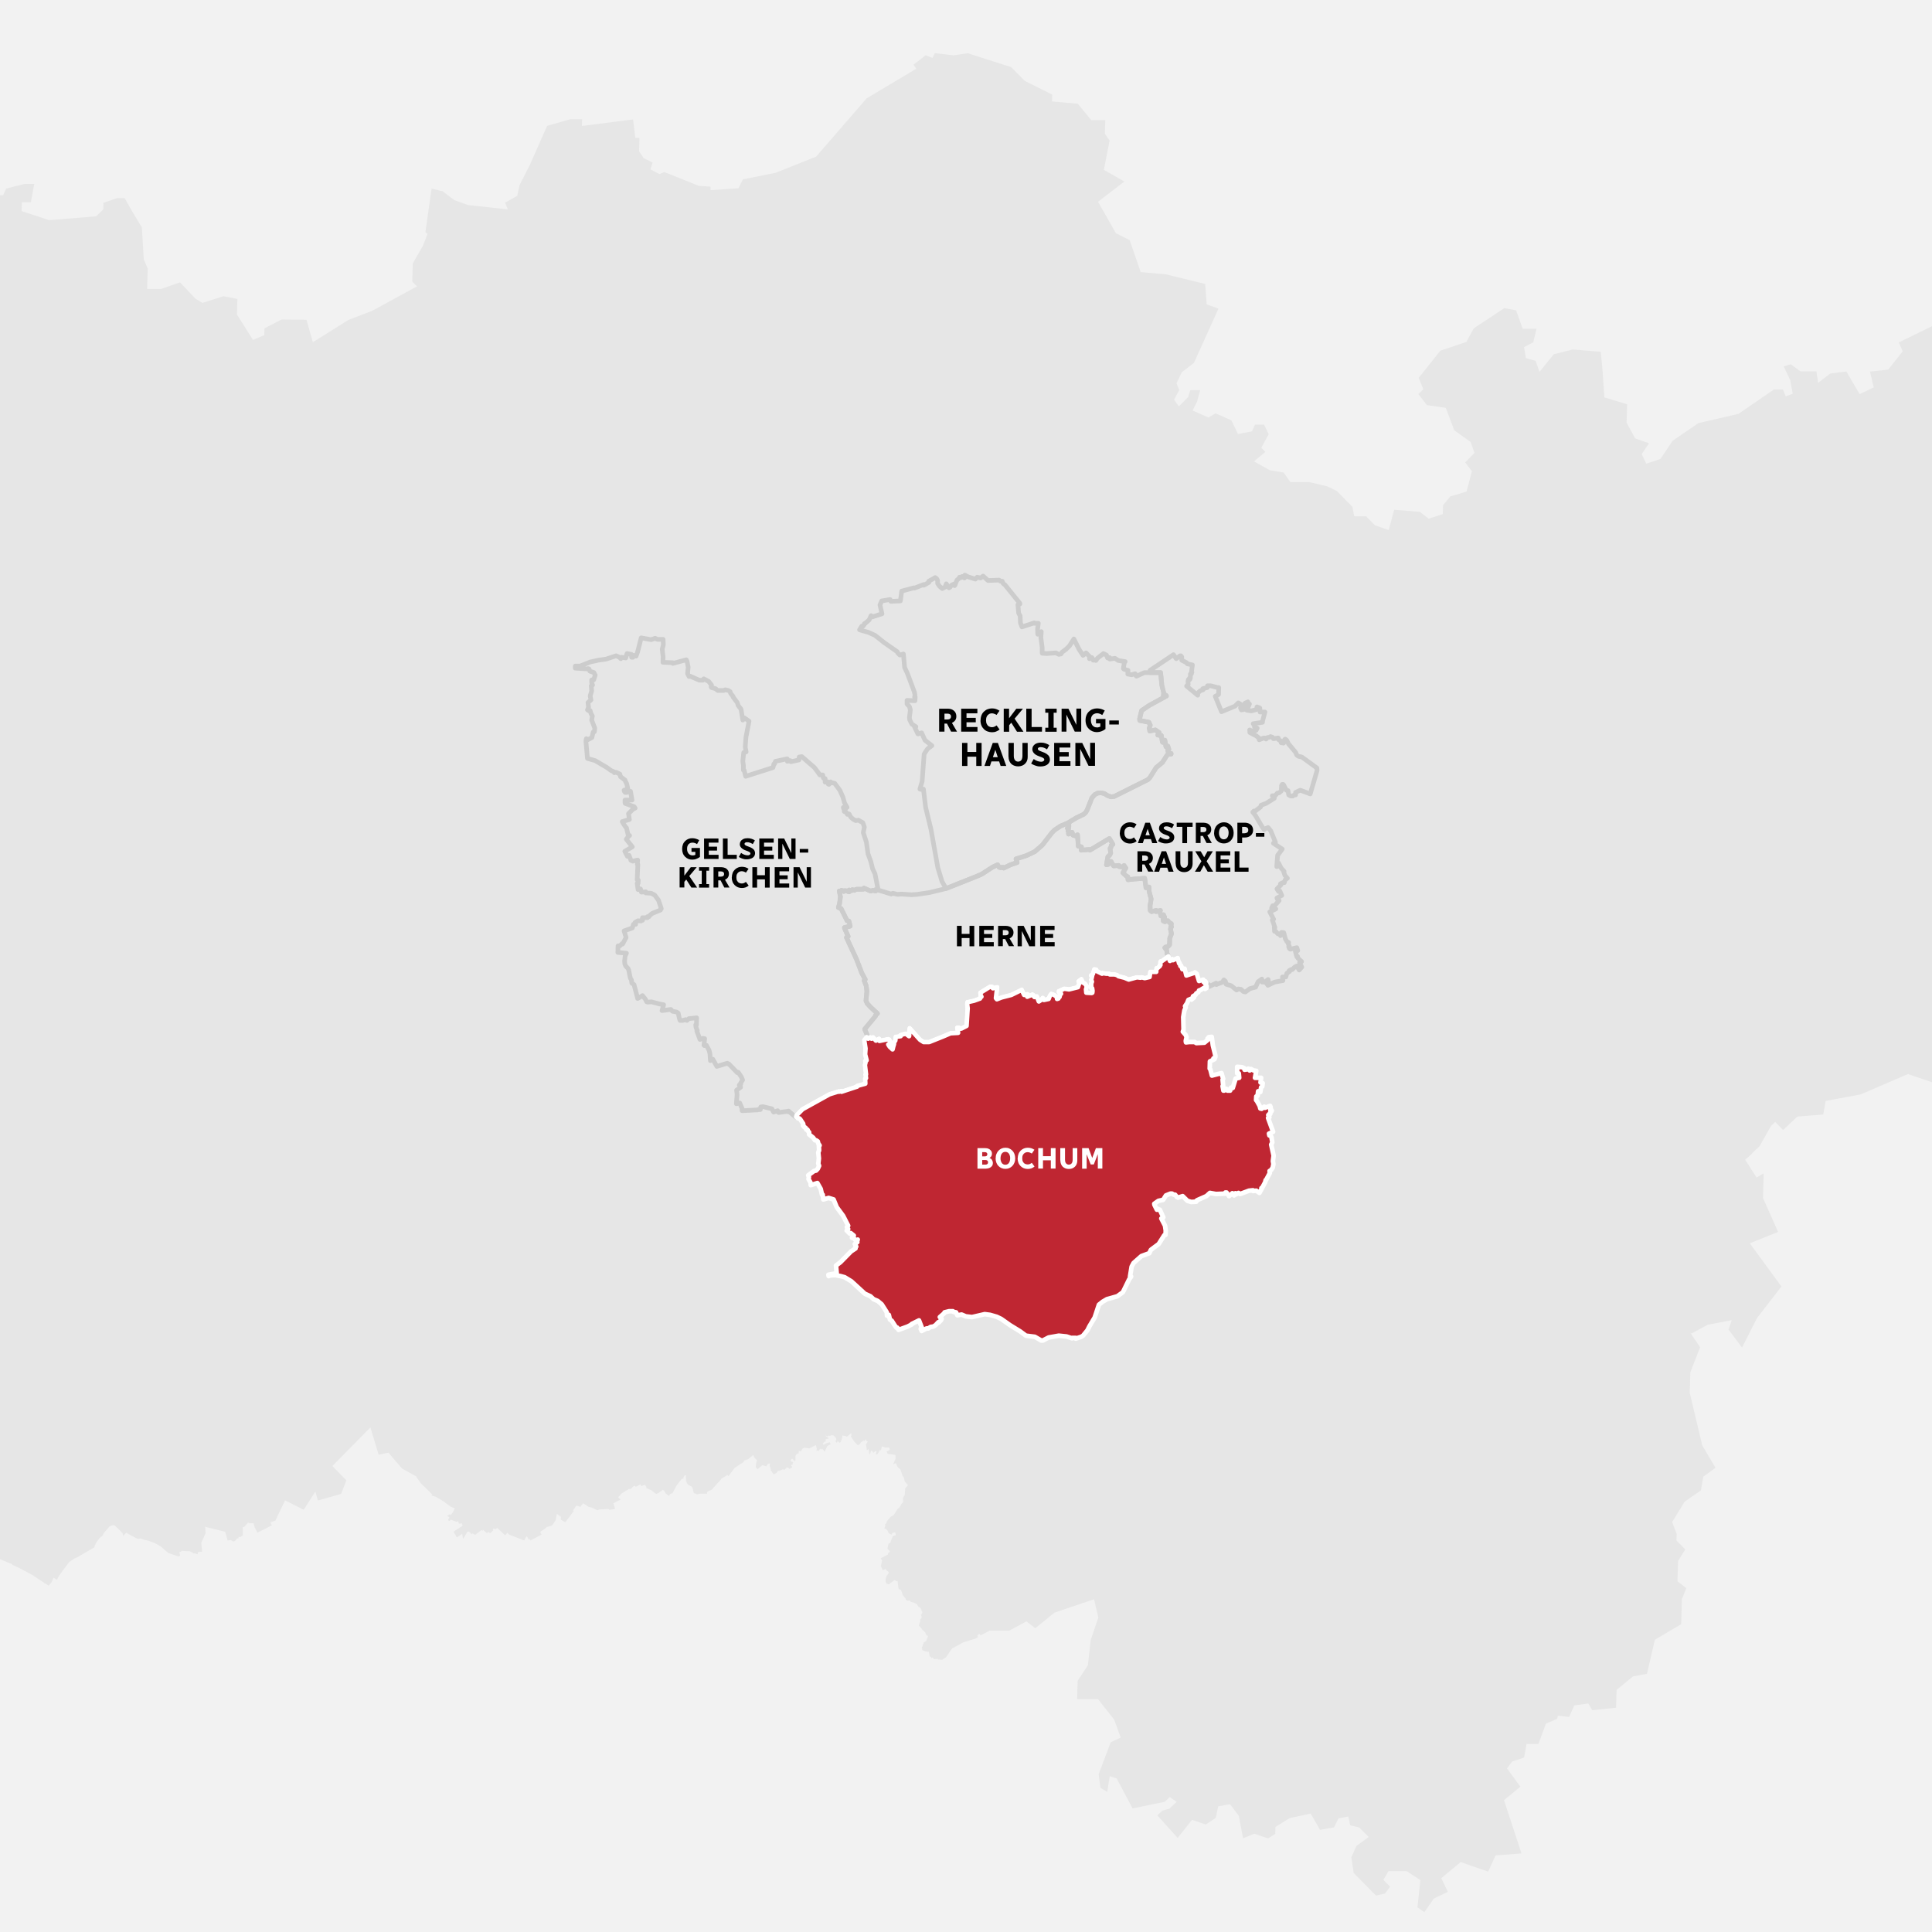 <?xml version="1.0" encoding="UTF-8"?> <svg xmlns="http://www.w3.org/2000/svg" id="svg2" version="1.1" viewBox="0 0 1920 1920"><!-- Generator: Adobe Illustrator 29.7.1, SVG Export Plug-In . SVG Version: 2.1.1 Build 8) --><path d="M1920,1920H0V0h1920v1920Z" fill="#e6e6e6"></path><path d="M1920,1920H0V0h1920v1920Z" fill="#f2f2f2"></path><path d="M12.1,1555.2l1.2.4,6.9,3.2,12.1,6.5,11.6,7.7.6.9.5-.3,3.3,2.2,2.9-3.3,2-4.7,3.3,2.2,2.4-4.4,9.7-13.1,5.1-3.6,3.3-1.4,16.8-9.8.2-1.4,2-4,4.2-5.1,1.3-.4,2.1-3.8,5.3-6.1,3.4-1.3,1.8.4,7.7,7.6.7,2.9,2.9-3.3,9.9,5.4,2,.7,2.6-.4,3.5,1.4,3.8.7,6.6,2.5,5.9,3.3,7.5,6.5,9.5,3.3,2.4-.4-.9-3.6,3.1-1.5.4.2,7,.3,3.4,1.8-.4.4.4.4.4-.7,4,1.1v-1.8l1.3-.4.2-.3h2.9c0,.1-.9-8.8-.9-8.8l4.4-9.8-.5-6.2,19.5,4.9.2-.4,2.6,9.1,3.3-.4,2.2,1.4,1.8-.4,1.8-2.2h.2l.9-.7.4.4.4-1.8,1.3.4,2.9-1.8-.2-8,1.8-.7,3.5-4,1.3.7h4.2l.9,3.6,2.9,5.8,14.3-7.3-1.4-3,5-1.7,1.2-2.6,8.4-17.6,18.5,9.4,11.6-18.1,2.5,8.9,23.1-6.6,5.2-13.5-13.9-14.2,37.8-38.3,8.2,27.1,9.8-2.1,2.1,2.6,11.3,13.2,14.6,8.1-.4.2,4.4,6.2,11.5,11.3-.7,1.1,4,1.1,7.5,4.4,7.3,5.4,4.2,1.8-1.5,3.3-2.6,3.6-.7-1.1-2.9,1.8,2.4,1.1-1.3,2.9.7.7h1.1l.7-1.1,6,2.2,1.5-.7.7,2.5,3.1-.4v1.1l.7.7-.7,1.1-8.4,5.4,3.3,5.8,5.3-3.6.9,5.1,4.4-7.3h1.5l2.6,2.5,1.1-.7,2.4,1.4,6.2-4.7,1.3.7.2-1.1,3.8,3.3,2.2-1.1,1.1,1.4,3.1-2.9-.4-.7,1.1-1.4,1.1,1.1,2.2-1.4,7.9,7.3,2.2-2.5,1.8,1.8,15,5.8,2-4,1.1.4,1.3,2.9,1.1-.7.7,1.4,11-5.8-1.3-2.2.7-1.1,4.4-2.9,1.3-1.4,4.4-1.1,1.5-1.1,2.9-4.4,1.3-6.5,2.9,2.2.4,1.1.9-1.4-.4,3.3.2.7,4.4,2.5,8.2-10.9-.4-1.1,3.3-4.7,3.8,1.4,2.9-3.6,5.3,3.6,3.1.7,4.6,2.2,1.5.4,1.3-.7,7.3-.4h2l.7.7,5.5-.7.2-.7-1.5-5.1,7.1-3.6-2.4-2.2,3.5-4,7.3-4.4h1.8l2.4-2.5,1.8-.7.7,1.1,4.8-2.5.7,1.8,3.5-1.4,1.8,2.5-.7.7,5.3,2.2,4,3.3,1.1.4,2.4-1.1,4-2.9,1.5,1.1,1.3,2.5,3.5,2.5.7-1.8,2.7-1.1,3.8-7.3,4.8-6.2.4-.7h1.8v-1.4l1.5-2.5.9.7.2,5.4.9,2.2,1.5,1.8,2.9,1.4,1.1,1.4,1.3,5.1,3.3,1.4,2.9-.7h7.1l-.2-1.1.7-1.1,4.2-1.8,2-2.5,6.4-6.9,1.1-1.8h.4l4.8-2.9.4-.7,1.3,1.4,6.2-8.3,9-5.8v-1.1l4.4-1.8,5.1-4,1.1,2.5,2.7,2.9-.9,2.2-.4,3.3v1.4l1.5,1.4.2.4,4.8-4,4,1.1,1.3-2.2,2.2-.7-.2,2.9.7,1.1.4,2.9,2.9,4,2.7-1.4,2-2.5.2.7,4-1.8,2,.4,2-2.2h1.3l1.3,1.4,2.7-1.4.2-.7-1.3-1.4,1.1-1.1.9.4-.4-1.8.9-.7-3.1-1.1.7-1.4,1.1-1.1,2.4,2.5.9-.4v-4.7l1.1-1.8,2-.7.2-2.5,2.2.4,1.3-2.5,2-1.1,5.1.7,6.4-3.3.9,3.6-.4,2.2,1.1-.4,1.1.7,1.5-2.5,1.3.7.7-.7,1.5,1.4.2,1.4,1.1-.4,2.4-5.1,3.3-1.8-.9-1.8-2.9.7-3.3,1.8-.7-1.4,1.3-1.4,1.5-.7v-2.2l3.3-.7-3.1-2.2.2-1.8.2,1.4,1.5.7.7-1.1,1.5.4,1.8-.7,2,.4,2.4,2.9v1.8l-.9,1.1,1.5,1.4.9-1.8,1.8,1.8,1.5-1.1-.4-.4.7-.7.9-3.3v-1.8l3.8.7.7.7,4.4-3.6.2,2.2-.7.7,3.8,5.8,3.3,3.3,2.4-1.4.2-1.1,3.1-2.2.7.7,1.1-1.8.7.4-.2.7,1.8,1.1-1.8,2.9.2,1.1.7,4.4,1.8-1.1.7,5.1h.7l.7-2.5.9-1.1,2,2.2,1.8-1.8,1.1.7-.7,2.2.2.7h1.1l2.9-4.7.7.7,1.1-4,3.5,1.1h3.8l.7,2.2-3.3,1.8,1.1,2.2,7.7,1.1v4l-2.4,5.4,2.4-1.1.9.4.2,1.4,1.5,2.5,2.2,1.8,2.2,6.2,1.3,1.8.9,4,3.3,3.6-2.9,3.3-.4,6.5-1.8,2.9.2,4-1.8,2.2-1.5,2.9-2.2,1.8-3.1,5.1-1.8,1.8-1.8.7-4,4.7-.4,1.8-1.8,1.8.9.4-1.3,3.3,1.8.4,1.3,1.4,1.5,2.9,2.7,1.4.7-1.8,2.9-.7.7,2.9-3.1,1.1-2.7,6.9-1.5.4-1.1,5.1,1.8,1.8.7,1.1-2,1.8v1.1l-7.1,3.6,1.3,2.5-1.3,5.4,2,4,2.7-1.1,3.5,3.6-2.7,3.6-.7,3.3v1.8l.9,2.5.7-.4.7.7h1.8l.2-1.1,2-1.1,2.4-1.8h.9l.9,1.1,1.3-.4,1.1,8,2.4,1.1,1.8,5.1,2.9,3.6v.7l1.5,1.1h2.7l.7,1.1,4.6,1.4.2.7h1.1l1.8,2.9,1.1.4,1.3,1.4,1.5,4-1.3,2.2.6,2.3-.4,1.2h-.2c0,0-1.1,1.5-1.1,1.5l.5.8-1.7,4.8,2.2,2.2,1,1.6,3.1,2.9,1.1,2.5,1.8,1.4-1.8,4.7-2.7,1.8v.4h.4l-1.1,1.4.2.7-1.3,2.5.7,1.1-.2,1.1.7.4,2.7,1.1,3.3.4.7,4.4,1.5.7.4,1.1,1.3-.7,1.1,1.8,3.5-.4.4.7h1.8l2.4.4,3.8-2.5,6-8.7,11.2-6.2,12.8-4,2-1.4-.9-1.1,1.8-1.8h.7l.4,1.1h.9l8.6-4.5h19.5c0,0,17-9.2,17-9.2l8.8,6.8,19.2-15.5,39.2-13.3,4.3,18.2-7.6,22.3-2.8,25.1-10.2,15.5-.5,18.2h20.8c0,.1,16.1,20.5,16.1,20.5l6.4,17.7-9.9,4.6-12,31.8,1.7,13.5,6.8,4.1,2.5-15.6,6.9,2.2,15.8,29.8,32-6.6,5-4.7,6.8,4.8-7.2,6.7-7,2-5,4.7,20.2,22.4,14.3-18,13.7,4.7,9.9-6.7,2.4-11.4,11.8-2.1,8.7,11.6,4.2,22.3,11.2-4.6,13.7,4.7,7.1-4.6.2-6.8,14.1-8.8,20.9-4.5,9.3,16.2,13.9-2.5,4.4-8.9,9.8-1.9,1.9,8.8,8.9,2.1,9.5,9.5-12.1,8.7-5.2,11.4,2.3,15.6,22.2,22.5,9-2.1,5.1-6.7-6.8-6.8,5.1-8.7h18c0,0,13.7,8.9,13.7,8.9l-2.9,27.1,6.9,4.8,9.3-13.5,14-6.7-6.5-13.6,19.2-16,27.4,9.5,7.3-16.1,25.8-2-17.4-52.9,16.3-13.4-13.3-18.2,5.1-6.8,11.9-4,2.4-13.5h11.8c0,0,7.5-20.2,7.5-20.2l11.1-4.7.8-3.2,11.1,1.3,5.2-11.5,13.9-1.9,3.9,6.7,23.7-2.5.5-17.7,16.3-13.4,13.9-2.6,7.8-33.8,26.2-15.5.7-24.9,4.4-10.9-8.8-6.8.6-20.3,7.2-11.4-8.8-8.9.2-6.7-4.5-11.6,12.4-20.2,16.2-11.3,2.4-13.6,12.1-8.8-13.2-22.4-12.4-52.2.6-20.3,9.7-24.9-9.9-14.7,1.3,1.1,16.2-8.8,23.8-4.5-3.1,9.4,13.4,17.8,14.7-29.1,24.4-31.6-31.4-42.9,28.1-11.3-15-33.8.7-24.4-7.1,4.1-11.3-17.7h0l6.2-5.4,1.5-1.8,6.6-6.2,10.6-18.8,1-1.5,3.9-3.8,7.9,8,14.2-13.4,25.7-2,2.4-13.5,34.8-6.5,47-20.2,24.3,8.3V324l-33.4,16.3,3.9,8.8-14.4,18.2-18.1,2,3.7,15.7-14,6.7-13.2-22.5-16,2-12.1,9.3-1.7-11.5h-15.9c0-.1-9.6-7-9.6-7l-7,2.1,6.5,13.6,2.5,13.6-7,2.6-2.7-6.8h-9c0,0-35.3,24.2-35.3,24.2l-39.8,9.2-25.5,17.5-12.2,18.1-14,4.7-4.6-9.5,7.3-10.8-13.8-4.8-8.5-15.6.5-18.3-22.6-6.9-2-29.1-1.6-16.2-27.7-2.3-18.9,4.7-14.3,17.6-3.8-11-9.7-2.7-1.8-10.9,9.1-4.8,3.3-13.5h-13.8s-6.5-18.3-6.5-18.3l-11.7-2.2-30.4,20.1-7.3,13.5-25.9,8.7-21.5,27,4.6,11.4-5,4.7,8.6,11,18.7,2.7,8.4,22.3,16.3,11.6,3.8,10.9-9.2,9.4,6.7,8.8-5.4,20.3-16.1,4.7-7.2,8.8-.3,8.8-13.9,4.6-8.8-6.8-25.6-2.1-5.4,20.2-13.7-4.8-8.8-8.9h-11.8s-1.8-9.4-1.8-9.4l-15.4-15.7-9.6-4.7-17.9-4.2h-18.7c0-.1-6.7-9.5-6.7-9.5l-13.8-2.3-15.7-8.8,11.3-9.4-4-4.1,7.3-13.5-4.6-9.5h-9s-3,6.7-3,6.7l-13.9,2.6-6.6-13.6-15.7-6.9-7.1,4.1-15.7-6.9,4.4-8.8,3.1-11.4h-9.8s-2.2,6.8-2.2,6.8l-9.2,9.3-4.7-6.8,5.1-9.4-2.7-6.8,5.2-10.9,12.1-9.3,24.4-54-11.7-4.2-1.5-20.3-39.3-9.6-24.8-2.2-10.9-31.7-13.7-6.9-17.8-31.3,26.2-20.1-20.4-11.6,5.7-29.1-4.7-6.8.4-13.5h-13.9c0,0-13.4-16.3-13.4-16.3l-25.6-2.3.2-6.8-27.3-13.6-13.5-13.7-43.2-13.8-14,2.1-18.7-2.2-2.2,4.8-6.9-2.7-12.1,9.4,2.8,4-49.4,29.5-50.2,57.9-40,16-32.8,6.6-4.3,8.8-27.8,1.9v-3.5c0,0-11.7-.8-11.7-.8l-34.2-13.7-4.9,2-8.9-4.7,2.2-6.8-8.8-4.2-4.7-6.8.4-13.5h-4.1l-2.3-18.3-50.8,6.5.2-6.7h-11.8c0,0-23,6.6-23,6.6l-17,38.5-10.3,20.2-2.4,10.9-12,6.7,2.6,6.7-39.4-4.3-13.7-4.9-11.6-8.8-11-2.6-6.1,43.1,2,2-4.4,11.5-10.2,17.7-.5,18.1,4.7,4.7-44.3,24.2-23.9,9.2-35.3,22.1-6.3-22.3-24.9-.2-16.9,8.7-.2,6.8-11.2,4.7-15.9-25.2.4-15.5-13.8-2.7-21,6.6-6.8-4.1-15.4-16.3-18.9,6.6h-13.8c0,0,.6-20.4.6-20.4l-3.9-8.9-1.9-31.8-10.6-17.7-6.6-11.6h-7s-14,4.7-14,4.7l-.2,6.7-7.1,6.8-46.6,3.8-27.4-9,.2-8.8h9s3.3-18.2,3.3-18.2h-9.7c0,0-18.1,4.6-18.1,4.6l-3.1,6.7H0v1355.4l12.1,5h0ZM1762.3,1113.6h0Z" fill="#e6e6e6"></path><polygon id="Catrop-Rauxel-kontur" points="1269.4 788.2 1271.2 787.9 1273.4 786 1273.6 780.6 1274.3 779.5 1275.2 779.5 1275.8 780.2 1278.3 785.3 1280 785.7 1280.7 790 1282.7 791.1 1284.7 791.1 1286.2 790 1287.5 790 1287.5 787.5 1292.2 785.3 1302.1 789 1308.9 765.7 1308.7 763.2 1293.7 752.3 1290.4 751.6 1288.8 750.5 1287.5 747.6 1280.5 739.2 1278.7 735.6 1277.2 734.5 1276.7 734.9 1276.7 737 1275.6 738.5 1273.2 738.1 1273.6 736.7 1270.8 735.2 1270.3 733.4 1265.5 734.1 1264.6 732.7 1262.6 732 1261.5 732.7 1259.5 733 1258.2 734.5 1256.9 733.4 1255.8 733.4 1251.4 735.2 1251.1 733.4 1248.3 731.2 1242.1 728 1241.9 725.4 1245.4 726.9 1248.3 725.8 1249.4 723.6 1246.7 722.5 1246.7 721.1 1245.4 719.2 1254.7 717.8 1254.7 716.7 1257.1 707.6 1252.2 707.6 1252 703.6 1249.2 702.5 1248.7 705.1 1243.6 706.5 1239 705.8 1241.7 699.6 1240.6 699.3 1240.1 697.5 1237.2 698.9 1236.1 705.1 1233.7 705.5 1232.8 703.6 1233.7 701.5 1232.8 701.1 1233.1 700 1230.6 698.5 1227.3 701.8 1213.9 707.3 1207.7 692 1211 690.2 1211.2 683.3 1209.9 683.3 1203.1 681.5 1200 681.5 1199.8 683.3 1195.3 684.4 1195.6 685.5 1192.5 686.6 1190.5 688.7 1190.3 690.9 1179.2 681.8 1180.8 680.4 1180.6 677.1 1181 675.3 1181.9 675.7 1182.6 675 1182.1 673.9 1183 673.9 1183 669.9 1183.9 669.9 1184.5 668 1184.1 667.7 1185 660.8 1179.9 659.7 1179.2 658.6 1174.4 656.1 1174.4 652.8 1173.5 651.7 1172.8 651.7 1168.9 654.6 1166.2 650.6 1142.9 666.2 1142.9 668.4 1153.4 668.4 1154.6 680.8 1156.5 688.7 1156.1 692 1158.7 690.9 1159.2 691.7 1142 701.1 1134.5 706.2 1132.5 714.5 1132.7 716 1141.8 717.8 1143.1 720.7 1142 724 1142.4 724 1142.6 726.5 1148.2 725.4 1151.9 728 1150.6 730.5 1154.1 730.9 1155.2 737.4 1155.7 737.8 1157.6 735.6 1158.7 742.1 1160.5 741.4 1161.6 744.7 1160.5 745.4 1161.2 748.7 1163.8 748.7 1163.8 749.4 1161.2 749.4 1159.8 750.5 1155.2 757.7 1149 762.8 1142.6 773 1140.7 774.8 1107.3 791.5 1104.1 791.9 1101 790.8 1097.4 788.6 1094.1 787.9 1090.8 788.2 1087.9 789.7 1085.1 793 1080.4 804.9 1078.9 807.5 1076.9 809.3 1069.9 812.6 1061 818 1062.2 819.5 1062.2 822 1060.8 823.1 1061.9 823.8 1061.3 825.6 1061.9 826 1061.9 828.9 1065.4 827.1 1066.3 830 1069.9 831.1 1070.8 829.6 1071.6 840.9 1074.7 841.6 1074.5 844.9 1082.7 844.2 1083.1 844.9 1102.5 833.3 1106 839.1 1104.3 840.2 1104.1 842 1103.2 843.1 1103.8 847.8 1102.7 850 1101 851.4 1099.6 859.4 1101.4 859 1104.1 856.1 1106.7 860.5 1112 860.1 1112.2 861.2 1116.2 861.6 1117.1 860.1 1118.8 862.7 1115.9 867.4 1119 870.3 1120.8 871.4 1121 874.3 1127.2 873.6 1137.6 872.8 1138.9 882.3 1141.8 881.5 1142 885.9 1144 893.5 1142.9 900.1 1143.1 904.8 1144.4 905.9 1149 904.8 1148.8 905.9 1153.2 904.8 1152.6 905.5 1153.7 910.2 1156.3 909.1 1156.8 911 1157.4 911.3 1157.2 912.4 1155.9 913.5 1156.1 915.3 1157.6 916 1160.5 915 1162.5 917.1 1164 917.9 1163.8 921.1 1164.2 921.1 1163.4 921.5 1163.6 922.6 1163.2 923.3 1164.2 928 1162.5 932.4 1162.3 938.9 1160.1 941.1 1158.5 941.1 1157.6 941.8 1159.6 944.7 1159.8 947.6 1161.2 950.5 1162.7 954.9 1165.1 953.1 1165.6 954.2 1170.4 952 1171.8 957.4 1172.4 957.1 1173.1 960 1173.9 959.6 1175.1 963.2 1177.3 962.5 1179 969.4 1186.5 966.9 1187.4 966.2 1189.4 967.6 1191.6 974.9 1195.8 973.4 1196.2 976 1198 975.2 1198.7 976.7 1198 978.1 1199.1 980 1201.3 978.5 1202 980.3 1208.6 977 1208.8 978.5 1209.5 978.1 1216.3 975.6 1215.6 974.9 1216.3 973.8 1217.8 975.2 1218.5 978.1 1223.6 979.6 1228.9 983.9 1230.6 982.8 1233.3 983.2 1235.7 985.4 1237.7 985.8 1242.1 982.5 1247.8 981 1250.3 975.6 1254 973 1254.4 976 1255.3 975.2 1256.9 976.3 1260.2 973.4 1260.6 975.6 1259.3 978.1 1260 979.2 1266.6 976 1275 974.5 1274.5 970.9 1277.8 970.9 1278.9 967.2 1281.6 965.4 1281.1 964.7 1282.9 963.6 1284.2 963.6 1286.6 961.1 1288.8 960 1291.1 964 1293.7 961.1 1291.5 956.7 1293.5 955.6 1289.9 952.3 1289.5 950.5 1288.8 950.9 1287.3 945.5 1289.7 944.7 1288.8 941.8 1282.2 943.3 1281.3 942.5 1280.7 940.7 1281.3 940.4 1280.2 937.8 1280.7 936.7 1278.9 935.7 1277.4 933.1 1275.8 926.9 1273.6 926.6 1273.6 929.1 1272.5 929.8 1271.2 928 1269.9 928 1267.7 925.5 1266.6 925.5 1266.4 921.5 1267 921.8 1264.4 914.2 1265.7 913.5 1261.9 906.2 1267.9 903.3 1266.8 903.3 1266.4 901.9 1263.7 902.6 1264.8 900.1 1266.6 900.1 1271.2 895 1269.4 893.5 1269 892.4 1273.8 889.9 1271.9 885.5 1270.6 885.9 1269 883.4 1273 879.4 1272.5 878.3 1275.6 876.8 1276.3 877.2 1277.2 874.3 1279.4 872.8 1276.9 869.9 1275.6 865.9 1276.1 865.9 1273.2 862.7 1270.6 857.6 1269.4 859.4 1270.3 860.8 1268.8 861.2 1269.7 850 1274.3 843.8 1265.5 838 1267.5 836.9 1262.8 825.6 1260.2 822.4 1257.5 823.5 1256.4 824.5 1254.9 822.7 1247.6 810.4 1245 807.1 1246.1 806 1247.4 806 1252.7 802 1253.3 800.2 1258.2 798.4 1266.4 793.3 1264.4 790.8 1267.2 790.8 1269.4 788.2" fill="none" stroke="#ccc" stroke-linecap="round" stroke-linejoin="round" stroke-width="4.6"></polygon><polygon id="Herne-Kontur" points="1163.6 922.6 1163.4 921.5 1164.2 921.1 1163.8 921.1 1164 917.9 1162.5 917.1 1160.5 915 1157.6 916 1156.1 915.3 1155.9 913.5 1157.2 912.4 1157.4 911.3 1156.8 911 1156.3 909.1 1153.7 910.2 1152.6 905.5 1153.2 904.8 1148.8 905.9 1149 904.8 1144.4 905.9 1143.1 904.8 1142.9 900.1 1144 893.5 1142 885.9 1141.8 881.5 1138.9 882.3 1137.6 872.8 1127.2 873.6 1121 874.3 1120.8 871.4 1119 870.3 1115.9 867.4 1118.8 862.7 1117.1 860.1 1116.2 861.6 1112.2 861.2 1112 860.1 1106.7 860.5 1104.1 856.1 1101.4 859 1099.6 859.4 1101 851.4 1102.7 850 1103.8 847.8 1103.2 843.1 1104.1 842 1104.3 840.2 1106 839.1 1102.5 833.3 1083.1 844.9 1082.7 844.2 1074.5 844.9 1074.7 841.6 1071.6 840.9 1070.8 829.6 1069.9 831.1 1066.3 830 1065.4 827.1 1061.9 828.9 1061.9 826 1061.3 825.6 1061.9 823.8 1060.8 823.1 1062.2 822 1062.2 819.5 1061 818 1054 820.9 1048 824.9 1045.4 827.5 1035.9 839.8 1028.4 846.3 1020 850.3 1009.7 853.6 1010.8 857.2 1004.2 859.4 997.5 862.7 996.9 861.9 995.8 862.3 995.3 861.9 994.4 862.3 992.9 861.9 991.4 859.4 986.1 861.9 975.5 868.8 971.1 870.7 940.2 883 923.7 887 911.5 888.8 905.8 889.2 895.9 888.5 891.9 888.8 887.3 887.7 885.7 888.5 872.7 884.5 870.3 884.1 870.1 885.5 867.6 884.8 865.2 885.5 858.6 882.6 857.9 883.7 851.1 883.7 849.1 884.8 847.1 884.1 846 885.2 843.8 884.5 843.8 886.3 840.5 885.2 838.8 885.2 838.5 885.9 836.3 884.8 835.2 885.5 834.1 885.5 835.2 891.3 834.3 898.2 833.2 901.9 835.9 903 841.8 915 843.6 915.3 844.9 920.4 839.2 921.8 839.2 922.2 842.9 930.6 841.2 931.7 851.1 953.1 856.4 966.9 859.9 973.4 858.8 974.5 860.8 979.6 861.5 985 860.6 994.5 861.9 997.4 865.7 1001.4 872 1007.2 870.1 1009 870.1 1009.7 859.3 1022.8 863.2 1031.9 865 1030.8 866.1 1032.2 867.6 1030.8 870.5 1034.1 873.6 1032.2 874 1034.4 882.8 1032.6 883.1 1033.3 883.7 1033 885.3 1036.6 887.7 1039.9 888.4 1037.7 888.4 1035.9 889.7 1034.1 890.1 1030.4 895 1029.7 894.5 1029 896.1 1028.2 900.1 1027.2 903.4 1029.7 904 1021.7 914.4 1033.3 917.9 1035.5 923.4 1035.5 936.9 1030.1 944.6 1026.8 952.1 1026.4 951.2 1021.3 953.2 1021.3 953.4 1022.4 955.4 1022.1 960.5 1019.5 961.6 1002.1 961.1 998.1 961.4 995.9 967.8 994.5 973.9 992.3 973.9 991.6 975.3 990.5 974.6 989.4 974.2 986.5 983.6 980.7 986.1 980.7 986.7 982.1 991.1 981 989.8 991.9 990.7 993 995.3 991.2 1005 988.7 1015.4 983.6 1017.8 988.7 1021.1 987.9 1020.9 990.5 1026 988.3 1026.6 989.4 1027.1 989 1028 990.8 1030.4 990.1 1032.4 995.2 1034.6 993.7 1036.3 991.6 1037.4 993.7 1042.1 992.7 1043.2 989.8 1044.7 987.6 1047.6 988.7 1049.1 989.8 1050.7 991.2 1050.5 992.7 1051.8 992.3 1051.6 990.8 1052.9 990.8 1053.5 988.3 1054.4 987.6 1053.3 986.1 1052.2 986.1 1052.2 985 1057.7 982.5 1062.4 983.2 1071.2 981 1072.5 977 1071.8 975.2 1074.7 973 1076 976.3 1078.2 977.4 1080.2 980.3 1079.3 983.2 1079.6 986.5 1084.9 986.8 1085.5 986.5 1085.7 984.7 1085.3 982.1 1084.4 982.1 1084.4 977.4 1085.1 975.6 1084.4 973.8 1085.3 969.8 1084.2 969.4 1086 968 1087.5 963.2 1089.5 963.6 1089.3 964.7 1095.2 967.6 1095.4 966.9 1099.4 967.6 1102.3 967.6 1102.9 968.3 1107.6 968.3 1110.2 969 1111.5 970.1 1117.5 971.6 1121.7 973.4 1129.8 971.2 1133.6 971.6 1133.6 971.2 1134.7 971.2 1137.6 972 1142.4 970.9 1143.1 965.8 1149 965.8 1149.2 962.2 1150.1 962.2 1152.6 960 1152.6 958.9 1153.2 958.9 1153 956.3 1153.4 956.3 1153.4 955.3 1154.3 955.3 1161.2 950.5 1159.8 947.6 1159.6 944.7 1157.6 941.8 1158.5 941.1 1160.1 941.1 1162.3 938.9 1162.5 932.4 1164.2 928 1163.2 923.3 1163.6 922.6" fill="none" stroke="#ccc" stroke-linecap="round" stroke-linejoin="round" stroke-width="4.6"></polygon><polygon id="Recklinghausen-Kontur" points="1161.2 748.7 1160.5 745.4 1161.6 744.7 1160.5 741.4 1158.7 742.1 1157.6 735.6 1155.7 737.8 1155.2 737.4 1154.1 730.9 1150.6 730.5 1151.9 728 1148.2 725.4 1142.6 726.5 1142.4 724 1142 724 1143.1 720.7 1141.8 717.8 1132.7 716 1132.5 714.5 1134.5 706.2 1142 701.1 1159.2 691.7 1158.7 690.9 1156.1 692 1156.5 688.7 1154.6 680.8 1153.4 668.4 1142.9 668.4 1137.3 668.4 1129.4 672 1128.5 671 1128.1 669.5 1124.6 670.6 1120.8 669.9 1121 666.2 1117.1 665.1 1116.4 664.4 1117.3 658.6 1118.2 657.5 1111.3 656.4 1108 654.2 1102.9 655 1102.7 653.5 1100.7 653.9 1099.6 651 1096.6 649.5 1090.6 654.2 1089.1 656.4 1088.4 655.7 1086.4 656.1 1085.1 653.5 1082.7 654.6 1083.1 652.8 1079.3 648.8 1076.3 651.3 1072.3 645.2 1067.2 635 1062.8 641.9 1059.1 645.5 1055.5 648.1 1054.4 649.9 1052.2 650.3 1049.3 648.8 1040.3 649.5 1035.7 649.2 1035.7 643.4 1034.4 633.5 1034.8 627.7 1031.3 630.3 1031.1 625.2 1031.9 619.4 1029.3 619.4 1027.5 619.4 1027.7 619 1023.3 620.5 1015.6 623 1014.1 619 1013.8 612.1 1012.3 609.2 1011.6 600.9 1013.6 600.2 1013.4 599.4 998.8 581.3 996.9 579.8 996 577.6 994.2 577.6 992.9 576.5 981.9 576.9 977 572.5 974.6 574.4 971.1 573.6 969.3 575.5 962.2 573.3 958.9 571.5 958.5 574.4 956.1 572.9 955.2 574 953.6 573.6 953.2 574.7 951 576.5 949 581.6 948.6 582 947.9 580.5 945.9 581.3 943.9 583.8 943.1 584.2 940.4 580.2 939.1 583.5 936.4 584.9 933.8 582.7 931.8 579.8 931.8 576.9 930.9 575.1 929.4 574 923 577.6 923.2 578.7 918.1 581.6 917.9 580.9 908.7 584.5 908.2 584.2 896.1 587.4 894.8 597.2 885.3 597.6 884.6 595.8 876.2 597.2 874.5 601.2 876.5 610 866.5 613.2 865.7 611.8 863.7 616.1 859.9 619.4 859 619.8 859 620.5 857.7 622.3 856.4 622.3 854.2 625.9 863.2 628.5 869.6 631.4 878.7 638.6 891.7 647.7 892.1 648.8 894.3 651 897.8 649.9 899 663.3 901.6 668.8 908.7 687.7 909.3 690.9 908.9 692.7 909.5 692.7 909.3 696.4 901.4 696 901.4 699.6 903.8 702.2 904.7 705.5 903.8 712.7 904 715.2 906.2 719.6 910.2 722.2 908.9 722.5 912.2 729.4 915.9 728.3 919.2 735.6 926.1 741 921.7 744.3 918.4 749.4 916.4 776.6 914.2 784.2 915.9 784.6 917.7 784.2 919.9 802.4 925.2 824.2 932 862.3 936.2 876.1 940.2 883 971.1 870.7 975.5 868.8 986.1 861.9 991.4 859.4 992.9 861.9 994.4 862.3 995.3 861.9 995.8 862.3 996.9 861.9 997.5 862.7 1004.2 859.4 1010.8 857.2 1009.7 853.6 1020 850.3 1028.4 846.3 1035.9 839.8 1045.4 827.5 1048 824.9 1054 820.9 1061 818 1069.9 812.6 1076.9 809.3 1078.9 807.5 1080.4 804.9 1085.1 793 1087.9 789.7 1090.8 788.2 1094.1 787.9 1097.4 788.6 1101 790.8 1104.1 791.9 1107.3 791.5 1140.7 774.8 1142.6 773 1149 762.8 1155.2 757.7 1159.8 750.5 1161.2 749.4 1163.8 749.4 1163.8 748.7 1161.2 748.7" fill="none" stroke="#ccc" stroke-linecap="round" stroke-linejoin="round" stroke-width="4.6"></polygon><polygon id="gelsenkirchen-kontur" points="861.9 997.4 860.6 994.5 861.5 985 860.8 979.6 858.8 974.5 859.9 973.4 856.4 966.9 851.1 953.1 841.2 931.7 842.9 930.6 839.2 922.2 839.2 921.8 844.9 920.4 843.6 915.3 841.8 915 835.9 903 833.2 901.9 834.3 898.2 835.2 891.3 834.1 885.5 835.2 885.5 836.3 884.8 838.5 885.9 838.8 885.2 840.5 885.2 843.8 886.3 843.8 884.5 846 885.2 847.1 884.1 849.1 884.8 851.1 883.7 857.9 883.7 858.6 882.6 865.2 885.5 867.6 884.8 870.1 885.5 870.3 884.1 872.7 884.5 869.6 868.5 867.2 863.4 865.4 856.1 862.6 848.5 861 836.9 857.9 827.5 859 822 857.5 817.6 853.1 815.1 850.4 815.5 848.2 814.4 845.6 812.2 843.8 808.9 842.1 809.3 841.2 807.5 839 806.4 839 805.3 840.3 803.8 838.3 803.5 838.1 802.4 841.8 802.4 839.2 797.7 837.7 792.2 834.6 785.3 829.5 778.4 826 777.7 825.5 777 825.3 778.1 823.8 779.5 823.1 779.2 822.7 777 820 777.3 820 773.7 818.9 773.7 818.2 773 817.6 770.1 814.7 770.1 813.2 767.9 809.4 762.8 796.8 751.9 794.2 752.3 794 755.2 786 757 785.4 755.9 782.5 756.6 782.3 754.1 770.6 756.6 769.7 759.2 769.1 759.2 768.2 762.8 741 771.5 739.5 765.4 738.8 765.4 738.8 760.6 738.2 756.6 739.1 747.9 741.5 747.2 740.6 742.5 741.3 732.7 744.4 716.7 739.7 713.4 738.2 715.6 736.4 704.7 733.6 701.1 732.7 698.2 728.5 692.7 728.5 692 726.1 689.1 725.6 687.3 723.8 686.2 720.8 685.5 719.2 686.2 713.3 686.2 711.1 684.4 707.1 683.3 706.7 682.6 707.1 680.8 704.2 677.1 700.7 675.3 699.4 674.6 698.5 676 695 676 685.9 672 684.8 672.4 683.3 669.5 683.9 663 682.8 657.2 682 655.7 668.7 659.3 668.7 658.6 658.8 658.2 659 652.8 658.1 645.2 659.2 640.8 659 635.4 653.3 635.4 651.1 634.3 647.1 635.7 637.2 633.9 633.7 647.7 632.1 652.1 629.9 651.3 629 653.2 627.7 653.2 627.5 650.3 623.1 649.5 621.8 653.9 617.6 653.2 616.9 654.6 615.6 653.2 612.3 651.7 602.3 655 594.6 656.1 586.5 657.9 576.5 661.9 571.7 661.9 571.7 664 584 664.8 584.3 664.4 585.4 664.8 586.2 667 590.2 668.4 591.5 671 590 675.7 588 675.7 588 678.6 588.9 680.8 587.6 681.5 588 686.6 586.5 691.7 587.3 695.6 584.3 698.2 584.9 702.9 583.8 705.5 585.6 706.5 586.5 706.2 587.3 709.1 588.7 711.6 588 715.6 591.1 723.6 590.7 727.2 589.5 727.6 588.2 733 584 735.2 582.7 734.1 582.5 734.9 582.3 737 583.8 753.7 591.5 755.9 603.2 762.8 607.2 765.7 610.5 767.2 610.5 767.9 612.3 767.5 616 769.3 616.7 771.9 621.1 775.2 621.8 777 622.8 778.8 624 784.2 620.2 785.3 620.4 786.4 621.3 787.5 622.8 787.5 626.6 786.4 628.1 795.1 621.1 795.1 621.1 797.7 621.3 798.4 630.3 801.7 631.2 803.1 629 804.2 624.6 808.6 625.5 814.4 618.4 816.5 618.9 817.6 621.8 822 622.6 822.7 624.2 829.6 625.7 830.3 624.4 831.4 622.4 834 628.4 841.6 620.9 846 623.5 851 625.1 850 627 855 628.8 855.8 633.7 854.7 633.4 859 633.9 859 633.2 874.3 634.3 874.7 634.1 877.9 633.2 877.9 634.1 884.1 636.5 883.4 637.4 886.6 641.8 886.3 641.8 887.4 647.1 887.7 650.6 889.5 654.4 894.6 657.2 903 656.2 903.7 656.4 904.4 648.2 907.7 644.7 910.6 644.9 911 643.4 911 643.4 912 638.5 912 638.5 914.6 637.2 914.6 637 915.3 634.1 915 631 916.8 631.7 918.6 629.5 918.6 628.4 922.2 620.2 925.1 622.2 931.7 618.7 938.2 618.2 937.8 616 940 614.2 940 614 946.5 622.6 947.3 621.3 949.8 620.7 954.9 620.9 957.8 621.8 960 624.2 962.5 624.8 964 626.4 972 627.5 973.8 627.9 977 630.1 978.5 633.7 992.3 638.5 989.4 641.4 993 642.7 995.6 643.8 995.9 647.3 995.6 655.3 997.7 659.5 998.5 657.9 1004.3 666.7 1003.2 668.3 1005 672.2 1005.7 674 1006.8 675.1 1011.9 675.8 1014.1 678.6 1014.1 681.3 1013.3 682.6 1014.1 684.6 1012.3 692.3 1011.5 692.1 1018.8 691.4 1018.4 691.7 1021 693 1024.2 692.5 1024.6 695.6 1033 698.5 1031.9 700.3 1032.2 699.6 1038.8 700 1039.1 702 1038.8 704.7 1043.8 705.5 1047.1 706 1054 708.4 1052.6 712.4 1059.8 722.8 1056.6 723.6 1057.3 724.3 1057.3 732.7 1066 733.6 1065.6 736.6 1070 738 1073.3 736 1076.5 736.2 1077.3 734.7 1078.3 736 1080.5 732 1083.4 732.5 1087.8 731.8 1096.9 735.1 1096.1 737.3 1101.2 737.5 1103.8 753 1103 753.4 1102.7 755.6 1102.7 756 1100.1 758.3 1099.8 767.1 1101.9 768.8 1105.2 772.8 1103.8 773.7 1105.6 782.3 1104.5 783 1104.8 783.6 1104.1 790 1109.6 791.1 1110.3 791.3 1109.9 791.8 1108.1 797.5 1102.3 824.4 1087.4 833.7 1084.5 833.7 1084.9 836.1 1084.2 836.3 1084.9 851.8 1079.8 851.8 1079.1 859.9 1076.9 859.7 1071.8 860.6 1071.4 860.1 1067.8 860.6 1067.8 859.5 1058.4 860.1 1055.8 859.7 1054.4 861.2 1053.7 859.7 1047.8 860.1 1042 858.8 1033.7 861.2 1030.8 862.8 1032.2 863.2 1031.9 859.3 1022.8 870.1 1009.7 870.1 1009 872 1007.2 865.7 1001.4 861.9 997.4" fill="none" stroke="#ccc" stroke-linecap="round" stroke-linejoin="round" stroke-width="4.6"></polygon><path d="M933.3,727.2v-22.9h8.7c1.6,0,3.1.3,4.3.9s2.3,1.5,3,2.6,1.1,2.5,1.1,4.1-.4,2.9-1.2,4c-.8,1.1-1.9,1.9-3.2,2.5l5.1,8.7h-5.9l-4.1-8h-2.5v8h-5.3ZM938.6,715h2.9c1.1,0,2-.2,2.6-.7s1-1.2,1-2.2-.3-1.8-1-2.2c-.7-.5-1.5-.7-2.6-.7h-2.9v6h0Z"></path><path d="M955.2,727.2v-22.9h16.1v4.6h-10.8v4.5h9.2v4.4h-9.2v4.7h10.9v4.6h-16.2,0Z"></path><path d="M974.5,715.8c0-1.9.3-3.5.9-5s1.4-2.7,2.5-3.7,2.2-1.8,3.6-2.3c1.4-.5,2.8-.8,4.3-.8s2.8.2,4,.6,2.4,1,3.5,1.7l-2.9,4.2c-.7-.5-1.4-.8-2.2-1.1-.8-.3-1.7-.5-2.5-.5s-2,.2-2.9.8-1.6,1.3-2.1,2.3c-.5,1-.8,2.3-.8,3.8s.3,2.8.8,3.8,1.2,1.8,2.1,2.3c.9.5,1.9.8,2.9.8s1.8-.2,2.5-.5,1.5-.8,2.2-1.3l3,4.1c-1.1.9-2.3,1.5-3.5,2-1.2.5-2.6.7-4.1.7s-3-.3-4.4-.8-2.6-1.3-3.6-2.3c-1-1-1.9-2.2-2.5-3.7s-.9-3.1-.9-5h0Z"></path><path d="M997.5,727.2v-22.9h5.3v9.5l7.2-9.5h6.6l-8.3,9.9,8.8,13h-6.4l-5.7-9-2.1,2.5v6.5h-5.3,0Z"></path><path d="M1019.9,727.2v-22.9h5.3v18.2h10.3v4.6h-15.6Z"></path><path d="M1038.8,727.2v-4h3v-14.9h-3v-4h11.3v4h-3v14.9h3v4h-11.3Z"></path><path d="M1055,727.2v-22.9h6.8l9,18.3-1.1.2v-18.6h4.8v22.9h-6.4l-9.4-19.1,1.1-.2v19.3h-4.8,0Z"></path><path d="M1078.8,715.8c0-1.9.3-3.5.9-5s1.4-2.7,2.5-3.7,2.2-1.8,3.6-2.3c1.4-.5,2.8-.8,4.3-.8s2.8.2,4,.5,2.5.9,3.8,1.6l-2.5,4.5c-.8-.5-1.6-1-2.5-1.3s-1.8-.5-2.7-.5-2.2.3-3.1.8c-.9.5-1.7,1.3-2.2,2.3-.5,1-.8,2.3-.8,3.8s.3,2.8.8,3.9,1.2,1.9,2.2,2.5c.9.6,1.9.8,3.1.8s1,0,1.6-.2,1.2-.3,1.7-.5v-3.3h-4.3v-4.4h9.4v10c-1.3,1-2.7,1.8-4.1,2.3-1.4.5-2.9.8-4.5.8s-2.9-.3-4.2-.8-2.5-1.3-3.6-2.3c-1-1-1.9-2.2-2.5-3.7s-.9-3.1-.9-5h0Z"></path><path d="M1102.4,720v-4h9.5v4h-9.5Z"></path><path d="M956.1,761.2v-22.9h5.3v9h8.8v-9h5.3v22.9h-5.3v-9.2h-8.8v9.2h-5.3Z"></path><path d="M978.3,761.2l8.3-22.9h5.1l8.3,22.9h-5.6l-1.9-5.8,2.8,1.3h-12.4l2.7-1-1.8,5.5h-5.5ZM985.9,754.7l-1.6-2.2h9.6l-1.6,2.2-3.9-11.8h1.5l-3.9,11.8h0Z"></path><path d="M1002.2,752.1v-13.8h5.3v13.1c0,1.3.2,2.3.6,3.1.4.8.9,1.4,1.5,1.8.6.4,1.4.6,2.2.6s1.5-.2,2.2-.6,1.2-1,1.5-1.8.6-1.8.6-3.1v-13.1h5.2v13.8c0,2-.4,3.8-1.3,5.2s-2,2.5-3.4,3.2c-1.4.7-3,1.1-4.8,1.1s-3.4-.4-4.8-1.1c-1.5-.7-2.6-1.8-3.4-3.2-.8-1.4-1.3-3.1-1.3-5.2h0Z"></path><path d="M1024.8,758.7l2.5-4.4c1,.8,2.1,1.4,3.4,1.9s2.5.8,3.8.8,1.3,0,1.8-.3.9-.4,1.1-.7c.3-.3.4-.6.4-1s-.1-.6-.3-1-.7-.7-1.3-1c-.6-.3-1.5-.7-2.7-1.1-1.8-.6-3.3-1.3-4.4-2-1.1-.8-1.9-1.6-2.4-2.5-.5-.9-.8-1.9-.8-2.8s.3-2.3,1-3.3,1.6-1.8,2.9-2.4,2.9-.9,4.7-.9,3,.2,4.5.7,2.7,1.1,3.8,1.8l-2.3,4.2c-.9-.6-1.9-1.2-3-1.6-1.1-.4-2.2-.6-3.3-.6s-1.6.2-2.1.5c-.5.3-.7.8-.7,1.2s.1.7.4,1,.7.6,1.3.9,1.4.6,2.5,1c1.9.6,3.4,1.3,4.5,2.1s2,1.6,2.5,2.5.8,1.9.8,3.1-.3,2.3-1,3.4c-.7,1-1.7,1.9-3.1,2.5s-3.2,1-5.3,1-2.1-.1-3.1-.3-2.1-.6-3.1-1c-1-.4-2-.9-2.9-1.5h0Z"></path><path d="M1047.6,761.2v-22.9h16.1v4.6h-10.8v4.5h9.2v4.4h-9.2v4.7h10.9v4.6h-16.2,0Z"></path><path d="M1068.7,761.2v-22.9h6.8l9,18.3-1.1.2v-18.6h4.8v22.9h-6.4l-9.4-19.1,1.1-.2v19.3h-4.8,0Z"></path><g><g><path d="M951,940.4v-20.3h4.7v8h7.8v-8h4.7v20.3h-4.7v-8.2h-7.8v8.2h-4.7Z"></path><path d="M973.2,940.4v-20.3h14.3v4.1h-9.6v4h8.2v3.9h-8.2v4.2h9.7v4.1h-14.4Z"></path><path d="M991.9,940.4v-20.3h7.7c1.4,0,2.7.3,3.9.8s2,1.3,2.7,2.3c.7,1,1,2.2,1,3.6s-.4,2.6-1.1,3.6c-.7,1-1.7,1.7-2.8,2.2l4.5,7.7h-5.2l-3.7-7.1h-2.3v7.1h-4.7ZM996.6,929.5h2.6c1,0,1.7-.2,2.3-.6s.9-1.1.9-2-.3-1.6-.9-2c-.6-.4-1.4-.6-2.3-.6h-2.6v5.3Z"></path><path d="M1011.3,940.4v-20.3h6l8,16.3-.9.2v-16.5h4.2v20.3h-5.7l-8.3-17,.9-.2v17.2h-4.2Z"></path><path d="M1033.7,940.4v-20.3h14.3v4.1h-9.6v4h8.2v3.9h-8.2v4.2h9.7v4.1h-14.4Z"></path></g></g><g><g><path d="M1112.9,827.7c0-1.6.3-3.1.8-4.4.5-1.3,1.3-2.4,2.2-3.3s2-1.6,3.2-2.1c1.2-.5,2.5-.7,3.8-.7s2.4.2,3.5.5c1.1.3,2.1.9,3.1,1.5l-2.6,3.8c-.6-.4-1.3-.8-2-1-.7-.3-1.5-.4-2.3-.4s-1.8.2-2.6.7c-.8.5-1.4,1.1-1.9,2-.5.9-.7,2-.7,3.4s.2,2.5.7,3.4c.5.9,1.1,1.6,1.9,2,.8.5,1.6.7,2.6.7s1.6-.1,2.3-.4,1.3-.7,2-1.2l2.7,3.7c-1,.8-2,1.4-3.1,1.8-1.1.4-2.3.6-3.6.6s-2.6-.2-3.9-.7c-1.2-.5-2.3-1.2-3.2-2.1s-1.7-2-2.2-3.3c-.5-1.3-.8-2.8-.8-4.4Z"></path></g><g><path d="M1130.8,837.9l7.4-20.3h4.5l7.4,20.3h-5l-1.7-5.1,2.5,1.1h-11l2.4-.9-1.6,4.9h-4.9ZM1137.6,832.1l-1.4-2h8.5l-1.4,2-3.5-10.5h1.4l-3.5,10.5Z"></path></g><g><path d="M1150.9,835.7l2.2-3.9c.9.7,1.9,1.3,3,1.7,1.1.4,2.2.7,3.3.7s1.2,0,1.6-.2.8-.4,1-.6c.2-.3.4-.5.4-.9s-.1-.6-.3-.9c-.2-.3-.6-.6-1.1-.9-.5-.3-1.3-.6-2.4-1-1.6-.5-2.9-1.1-3.9-1.8s-1.7-1.4-2.2-2.2c-.5-.8-.7-1.6-.7-2.5s.3-2.1.9-3,1.4-1.6,2.6-2.2c1.1-.5,2.5-.8,4.2-.8s2.7.2,4,.6c1.3.4,2.4.9,3.3,1.6l-2.1,3.7c-.8-.6-1.7-1-2.7-1.4s-2-.5-3-.5-1.5.2-1.9.5c-.4.3-.6.7-.6,1.1s.1.6.3.9c.2.3.6.5,1.1.8.5.3,1.3.6,2.2.9,1.7.5,3,1.2,4,1.8,1,.7,1.8,1.4,2.2,2.2.5.8.7,1.7.7,2.7s-.3,2.1-.9,3c-.6.9-1.5,1.7-2.8,2.2-1.2.6-2.8.9-4.7.9s-1.8-.1-2.8-.3-1.8-.5-2.7-.9c-.9-.4-1.7-.8-2.6-1.4Z"></path><path d="M1169.4,821.7v-4.1h15.8v4.1h-5.5v16.2h-4.7v-16.2h-5.5Z"></path><path d="M1188.4,837.9v-20.3h7.7c1.4,0,2.7.3,3.9.8,1.1.5,2,1.3,2.7,2.3.7,1,1,2.2,1,3.6s-.4,2.6-1.1,3.6c-.7,1-1.7,1.7-2.8,2.2l4.5,7.7h-5.2l-3.7-7.1h-2.3v7.1h-4.7ZM1193.1,827h2.6c1,0,1.7-.2,2.3-.6s.9-1.1.9-2-.3-1.6-.9-2c-.6-.4-1.4-.6-2.3-.6h-2.6v5.3Z"></path><path d="M1206.6,827.7c0-1.6.2-3.1.8-4.4.5-1.3,1.2-2.4,2.1-3.3s1.9-1.6,3.1-2.1,2.4-.7,3.7-.7,2.6.2,3.7.7,2.2,1.2,3.1,2.1c.9.9,1.6,2,2.1,3.3.5,1.3.8,2.8.8,4.4s-.2,3.1-.8,4.4c-.5,1.3-1.2,2.4-2.1,3.3-.9.9-1.9,1.6-3.1,2.1s-2.4.7-3.7.7-2.6-.2-3.8-.7-2.2-1.2-3.1-2.1-1.6-2-2.1-3.3c-.5-1.3-.8-2.8-.8-4.4ZM1211.4,827.7c0,1.1.1,2,.4,2.8s.6,1.4,1,2c.4.5.9.9,1.5,1.2.6.3,1.2.4,1.9.4s1.3-.1,1.9-.4c.6-.3,1.1-.6,1.5-1.2s.8-1.2,1-2c.2-.8.4-1.7.4-2.8s-.1-2-.4-2.8c-.2-.8-.6-1.4-1-2-.4-.5-.9-.9-1.5-1.2-.6-.3-1.2-.4-1.9-.4s-1.3.1-1.9.4c-.6.3-1.1.6-1.5,1.2-.4.5-.8,1.2-1,2-.2.8-.4,1.7-.4,2.8Z"></path><path d="M1229.7,837.9v-20.3h7.4c1.5,0,2.9.3,4.2.9,1.2.6,2.2,1.4,2.9,2.5.7,1.1,1.1,2.4,1.1,4s-.4,2.8-1.1,3.9c-.7,1.1-1.7,1.9-2.9,2.5-1.2.6-2.6.9-4.2.9h-2.7v5.6h-4.7ZM1234.4,828.1h2.3c1.1,0,2.1-.3,2.8-.8.7-.5,1-1.3,1-2.4s-.3-1.9-1-2.4c-.7-.5-1.6-.8-2.8-.8h-2.3v6.5Z"></path><path d="M1248.1,831.5v-3.6h8.4v3.6h-8.4Z"></path></g><g><path d="M1130.4,866.3v-20.3h7.7c1.4,0,2.7.3,3.9.8,1.1.5,2,1.3,2.7,2.3.7,1,1,2.2,1,3.6s-.4,2.6-1.1,3.6c-.7,1-1.7,1.7-2.8,2.2l4.5,7.7h-5.2l-3.7-7.1h-2.3v7.1h-4.7ZM1135.1,855.4h2.6c1,0,1.7-.2,2.3-.6s.9-1.1.9-2-.3-1.6-.9-2c-.6-.4-1.4-.6-2.3-.6h-2.6v5.3Z"></path><path d="M1147,866.3l7.4-20.3h4.5l7.4,20.3h-5l-1.7-5.1,2.5,1.1h-11l2.4-.9-1.6,4.9h-4.9ZM1153.8,860.5l-1.4-2h8.5l-1.4,2-3.5-10.5h1.4l-3.5,10.5Z"></path></g><g><path d="M1168.3,858.2v-12.2h4.7v11.6c0,1.1.2,2,.5,2.7.3.7.8,1.2,1.4,1.6s1.2.5,1.9.5,1.4-.2,1.9-.5c.6-.3,1-.9,1.4-1.6.3-.7.5-1.6.5-2.7v-11.6h4.6v12.2c0,1.8-.4,3.3-1.1,4.6-.7,1.3-1.8,2.2-3,2.9-1.3.7-2.7,1-4.3,1s-3-.3-4.3-1c-1.3-.7-2.3-1.6-3-2.9-.7-1.3-1.1-2.8-1.1-4.6Z"></path><path d="M1187.5,866.3l7.6-12.2v3.6l-7.3-11.7h5.4l4.6,7.8h-2.1s4.3-7.8,4.3-7.8h5.3l-7.3,11.7v-3.6l7.6,12.2h-5.4l-4.9-8.3h2.1s-4.6,8.3-4.6,8.3h-5.3Z"></path><path d="M1208.3,866.3v-20.3h14.3v4.1h-9.6v4h8.2v3.9h-8.2v4.2h9.7v4.1h-14.4Z"></path><path d="M1227,866.3v-20.3h4.7v16.2h9.1v4.1h-13.8Z"></path></g></g><g><g><path d="M677.9,843.5c0-1.6.3-3.1.8-4.4.5-1.3,1.3-2.4,2.2-3.3s2-1.6,3.2-2.1c1.2-.5,2.5-.7,3.8-.7s2.5.2,3.6.5c1.1.3,2.2.8,3.4,1.4l-2.2,4c-.7-.5-1.4-.9-2.2-1.1-.8-.3-1.6-.4-2.4-.4s-1.9.2-2.7.7c-.8.5-1.5,1.1-1.9,2.1-.5.9-.7,2-.7,3.4s.2,2.5.7,3.5c.5,1,1.1,1.7,1.9,2.2.8.5,1.7.8,2.7.8s.9,0,1.4-.1c.5,0,1-.3,1.5-.5v-2.9h-3.8v-3.9h8.4v8.9c-1.2.9-2.4,1.6-3.7,2-1.2.5-2.6.7-4,.7s-2.6-.2-3.8-.7c-1.2-.5-2.3-1.2-3.2-2.1s-1.7-2-2.2-3.3c-.5-1.3-.8-2.8-.8-4.4Z"></path><path d="M699.7,853.6v-20.3h14.3v4.1h-9.6v4h8.2v3.9h-8.2v4.2h9.7v4.1h-14.4Z"></path><path d="M718.4,853.6v-20.3h4.7v16.2h9.1v4.1h-13.8Z"></path><path d="M734.3,851.5l2.2-3.9c.9.7,1.9,1.3,3,1.7,1.1.4,2.2.7,3.3.7s1.2,0,1.6-.2c.4-.2.8-.4,1-.6.2-.3.4-.5.4-.9s-.1-.6-.3-.9c-.2-.3-.6-.6-1.1-.9-.5-.3-1.3-.6-2.4-1-1.6-.5-2.9-1.1-3.9-1.8-1-.7-1.7-1.4-2.2-2.2-.5-.8-.7-1.6-.7-2.5s.3-2.1.9-3,1.4-1.6,2.6-2.2c1.1-.5,2.5-.8,4.2-.8s2.7.2,4,.6c1.3.4,2.4.9,3.3,1.6l-2.1,3.7c-.8-.6-1.7-1-2.7-1.4s-2-.5-3-.5-1.5.2-1.9.5c-.4.3-.6.7-.6,1.1s.1.6.3.9c.2.3.6.5,1.1.8.5.3,1.3.6,2.2.9,1.7.5,3,1.2,4,1.8,1,.7,1.8,1.4,2.2,2.2s.7,1.7.7,2.7-.3,2.1-.9,3c-.6.9-1.5,1.7-2.8,2.2s-2.8.9-4.7.9-1.8-.1-2.8-.3-1.8-.5-2.7-.9c-.9-.4-1.7-.8-2.6-1.4Z"></path><path d="M754.6,853.6v-20.3h14.3v4.1h-9.6v4h8.2v3.9h-8.2v4.2h9.7v4.1h-14.4Z"></path><path d="M773.3,853.6v-20.3h6l8,16.3-.9.2v-16.5h4.2v20.3h-5.7l-8.3-17,.9-.2v17.2h-4.2Z"></path><path d="M794.8,847.3v-3.6h8.4v3.6h-8.4Z"></path></g><g><path d="M675.4,882.1v-20.3h4.7v8.4l6.4-8.4h5.9l-7.4,8.8,7.8,11.5h-5.7l-5.1-8-1.9,2.2v5.7h-4.7Z"></path><path d="M694.7,882.1v-3.5h2.7v-13.3h-2.7v-3.5h10v3.5h-2.7v13.3h2.7v3.5h-10Z"></path><path d="M709.1,882.1v-20.3h7.7c1.4,0,2.7.3,3.9.8,1.1.5,2,1.3,2.7,2.3.7,1,1,2.2,1,3.6s-.4,2.6-1.1,3.6c-.7,1-1.7,1.7-2.8,2.2l4.5,7.7h-5.2l-3.7-7.1h-2.3v7.1h-4.7ZM713.8,871.2h2.6c1,0,1.7-.2,2.3-.6s.9-1.1.9-2-.3-1.6-.9-2c-.6-.4-1.4-.6-2.3-.6h-2.6v5.3Z"></path><path d="M727.3,871.9c0-1.6.3-3.1.8-4.4.5-1.3,1.3-2.4,2.2-3.3s2-1.6,3.2-2.1c1.2-.5,2.5-.7,3.8-.7s2.4.2,3.5.5c1.1.3,2.1.9,3.1,1.5l-2.6,3.8c-.6-.4-1.3-.8-2-1-.7-.3-1.5-.4-2.3-.4s-1.8.2-2.6.7c-.8.5-1.4,1.1-1.9,2-.5.9-.7,2-.7,3.4s.2,2.5.7,3.4c.5.9,1.1,1.6,1.9,2,.8.5,1.6.7,2.6.7s1.6-.1,2.3-.4c.7-.3,1.3-.7,2-1.2l2.7,3.7c-1,.8-2,1.4-3.1,1.8-1.1.4-2.3.6-3.6.6s-2.6-.2-3.9-.7c-1.2-.5-2.3-1.2-3.2-2.1s-1.7-2-2.2-3.3c-.5-1.3-.8-2.8-.8-4.4Z"></path><path d="M747.7,882.1v-20.3h4.7v8h7.8v-8h4.7v20.3h-4.7v-8.2h-7.8v8.2h-4.7Z"></path><path d="M769.9,882.1v-20.3h14.3v4.1h-9.6v4h8.2v3.9h-8.2v4.2h9.7v4.1h-14.4Z"></path><path d="M788.6,882.1v-20.3h6l8,16.3-.9.2v-16.5h4.2v20.3h-5.7l-8.3-17,.9-.2v17.2h-4.2Z"></path></g></g><polygon id="Bochum-kontur" points="1265.7 1148.4 1263.3 1137.5 1264.4 1135.3 1264.2 1133.9 1263.5 1129.9 1262.8 1128.8 1261.5 1128.4 1261.1 1126.6 1265.2 1124.8 1260.2 1111 1261.5 1110.3 1260.4 1108.1 1261.1 1107.4 1261.3 1107.8 1262.4 1107 1261.9 1106.3 1263.5 1104.5 1263.9 1103.8 1263.3 1102.7 1262.4 1103 1262.8 1100.5 1262.2 1099 1257.1 1100.9 1256.4 1099.8 1253.8 1101.9 1252.5 1101.6 1251.8 1099 1249.2 1094.3 1248.3 1093.2 1248.5 1089.6 1249.8 1088.9 1250.3 1084.5 1252.5 1085.2 1253.3 1080.5 1254.4 1079.8 1254.9 1076.5 1252.7 1075.8 1253.3 1071.1 1247.2 1071.1 1248.5 1064.2 1245.8 1063.8 1243.2 1062.4 1241.9 1063.8 1240.6 1062 1239.4 1062.7 1236.8 1063.1 1236.6 1061.6 1234.4 1060.6 1229.5 1060.2 1229.5 1066.7 1231.1 1066.7 1231.5 1071.1 1228 1071.8 1225.1 1081.2 1223.3 1080.9 1222.5 1083.8 1219.8 1083.8 1219.2 1082.3 1218.5 1082 1216.3 1082.3 1216.5 1083.8 1215.8 1083.8 1215 1079.4 1215.6 1079.4 1215 1072.9 1215.6 1072.2 1213.9 1066.4 1204.4 1068.9 1202.8 1062.7 1202.2 1062 1202.4 1054.8 1207 1052.6 1205.9 1051.8 1207.7 1050.8 1207.9 1049.3 1205.3 1038.8 1204.2 1030.4 1201.1 1030.8 1200.9 1032.2 1200 1032.2 1200.4 1033.3 1196.9 1036.2 1188.9 1036.6 1187.2 1035.5 1182.1 1035.5 1178.6 1035.9 1178.4 1034.4 1179.2 1030.8 1178.4 1028.6 1175.5 1025.3 1176.2 1023.2 1175.9 1010.8 1177 1004.3 1178.4 1001 1177.7 999.9 1179.7 997 1181 993.7 1183.4 992.7 1184.1 993.4 1186.7 991.2 1186.3 990.5 1185.4 990.8 1185.6 990.1 1188.1 988.7 1188.9 987.2 1190.9 986.1 1191.6 984.3 1192.3 984.3 1196.4 981.8 1197.1 981.8 1197.6 982.8 1199.1 981.8 1199.1 980 1198 978.1 1198.7 976.7 1198 975.2 1196.2 976 1195.8 973.4 1191.6 974.9 1189.4 967.6 1187.4 966.2 1186.5 966.9 1179 969.4 1177.3 962.5 1175.1 963.2 1173.9 959.6 1173.1 960 1172.4 957.1 1171.8 957.4 1170.4 952 1165.6 954.2 1165.1 953.1 1162.7 954.9 1161.2 950.5 1154.3 955.3 1153.4 955.3 1153.4 956.3 1153 956.3 1153.2 958.9 1152.6 958.9 1152.6 960 1150.1 962.2 1149.2 962.2 1149 965.8 1143.1 965.8 1142.4 970.9 1137.6 972 1134.7 971.2 1133.6 971.2 1133.6 971.6 1129.8 971.2 1121.7 973.4 1117.5 971.6 1111.5 970.1 1110.2 969 1107.6 968.3 1102.9 968.3 1102.3 967.6 1099.4 967.6 1095.4 966.9 1095.2 967.6 1089.3 964.7 1089.5 963.6 1087.5 963.2 1086 968 1084.2 969.4 1085.3 969.8 1084.4 973.8 1085.1 975.6 1084.4 977.4 1084.4 982.1 1085.3 982.1 1085.7 984.7 1085.5 986.5 1084.9 986.8 1079.6 986.5 1079.3 983.2 1080.2 980.3 1078.2 977.4 1076 976.3 1074.7 973 1071.8 975.2 1072.5 977 1071.2 981 1062.4 983.2 1057.7 982.5 1052.2 985 1052.2 986.1 1053.3 986.1 1054.4 987.6 1053.5 988.3 1052.9 990.8 1051.6 990.8 1051.8 992.3 1050.5 992.7 1050.7 991.2 1049.1 989.8 1047.6 988.7 1044.7 987.6 1043.2 989.8 1042.1 992.7 1037.4 993.7 1036.3 991.6 1034.6 993.7 1032.4 995.2 1030.4 990.1 1028 990.8 1027.1 989 1026.6 989.4 1026 988.3 1020.9 990.5 1021.1 987.9 1017.8 988.7 1015.4 983.6 1005 988.7 995.3 991.2 990.7 993 989.8 991.9 991.1 981 986.7 982.1 986.1 980.7 983.6 980.7 974.2 986.5 974.6 989.4 975.3 990.5 973.9 991.6 973.9 992.3 967.8 994.5 961.4 995.9 961.1 998.1 961.6 1002.1 960.5 1019.5 955.4 1022.1 953.4 1022.4 953.2 1021.3 951.2 1021.3 952.1 1026.4 944.6 1026.8 936.9 1030.1 923.4 1035.5 917.9 1035.5 914.4 1033.3 904 1021.7 903.4 1029.7 900.1 1027.2 896.1 1028.2 894.5 1029 895 1029.7 890.1 1030.4 889.7 1034.1 888.4 1035.9 888.4 1037.7 887.7 1039.9 887 1042.8 884.2 1040.2 882.8 1038 885.3 1036.6 883.7 1033 883.1 1033.3 882.8 1032.6 874 1034.4 873.6 1032.2 870.5 1034.1 867.6 1030.8 866.1 1032.2 865 1030.8 863.2 1031.9 862.8 1032.2 861.2 1030.8 858.8 1033.7 860.1 1042 859.7 1047.8 861.2 1053.7 859.7 1054.4 860.1 1055.8 859.5 1058.4 860.6 1067.8 860.1 1067.8 860.6 1071.4 859.7 1071.8 859.9 1076.9 851.8 1079.1 851.8 1079.8 836.3 1084.9 836.1 1084.2 833.7 1084.9 833.7 1084.5 824.4 1087.4 797.5 1102.3 791.8 1108.1 791.3 1109.9 793.1 1111.4 794.2 1111.4 795.1 1112.1 798.2 1116.8 798 1118.7 798.6 1118.7 799.3 1120.1 800.6 1120.8 801.3 1122.6 802.4 1122.6 803.5 1124.8 804.1 1125.2 804.1 1127.4 808.1 1130.6 809.9 1133.2 811 1133.2 812.7 1134.3 813.2 1136.4 814.5 1138.3 813.8 1138.3 814 1143.3 813.2 1145.2 813.8 1151.3 813.2 1156.4 814 1158.6 812.7 1161.5 811 1163.3 809 1163.7 803.2 1168 803.9 1169.8 803.5 1171.7 805.5 1175.3 805.7 1177.8 812.3 1175.7 815.6 1181.5 816.9 1187.3 817.1 1187.6 817.6 1187.3 818.2 1192 823.5 1190.5 828.4 1192 831.5 1199.6 837.9 1208.3 842.9 1218.1 841.6 1219.6 842.9 1221.4 841.4 1222.9 844.7 1226.1 845.4 1225.4 848.5 1227.9 846.7 1230.1 848.5 1230.5 850.4 1232.7 852.4 1231.9 851.8 1233 852 1234.5 850.7 1235.2 850.7 1235.6 849.5 1236.3 850.9 1238.8 849.8 1239.9 850.2 1240.7 845.8 1243.6 835.2 1254.4 830.8 1257.7 831.5 1265.3 823.3 1266.8 823.5 1268.2 824.9 1267.5 830.2 1267.2 835.4 1268.2 839.4 1269.3 846 1273.3 859.5 1285.7 865 1288.2 868.1 1291.1 872.3 1292.9 876.2 1296.2 881.3 1304.2 881.5 1307.5 883.3 1306.7 884.4 1311.4 886.2 1312.5 889 1316.9 890.8 1319.4 891.7 1319.4 893 1321.6 902 1318.3 906.2 1316.2 906 1315.8 913.3 1312.2 916.4 1320.2 915 1320.5 915.9 1322.7 920.8 1320.2 922.5 1320.2 924.8 1318.7 927.6 1318.3 929.8 1316.9 932.5 1314 932.9 1314.4 935.3 1311.8 935.1 1311.1 935.8 1310.7 934 1308.9 938.9 1304.6 938.7 1304.2 943.1 1303.1 947 1303.1 947.7 1303.8 950.1 1304.2 951.4 1307.1 955.6 1306.4 959.8 1308.2 966 1308.9 978.6 1306 983.9 1306.7 990.5 1308.6 994.9 1310.7 1003.7 1316.9 1013.8 1323.1 1019.6 1327.4 1028.4 1328.5 1034.8 1332.2 1036.3 1332.2 1042.1 1329.2 1052.2 1327.4 1059.9 1328.2 1065.4 1330 1065.4 1329.6 1069 1329.6 1069 1330.3 1074.5 1328.5 1076.3 1327.4 1080.7 1322 1082.7 1318 1087.9 1309.3 1092.1 1296.6 1095.7 1293.7 1100.1 1291.1 1102.7 1290.4 1110.4 1288.2 1115.9 1284.2 1122.1 1271.5 1124.1 1268.6 1123.7 1268.6 1123 1268.6 1124.6 1258.8 1126.5 1255.2 1134.3 1248.3 1142.2 1245.4 1143.7 1242.1 1151.5 1236.3 1157 1227.6 1158.3 1227.2 1158.5 1222.9 1157.8 1218.1 1154.1 1210.9 1156.1 1209.8 1152.6 1202.2 1152.1 1202.5 1150.8 1201.4 1149.7 1202.2 1147.3 1197.4 1147.1 1196.3 1151.2 1193.4 1155.9 1192.4 1158.7 1188 1163.2 1186.2 1164.7 1186.2 1166.5 1187.3 1167.8 1187.3 1169.8 1189.8 1170.9 1189.8 1170.7 1190.2 1175.3 1188.7 1180.1 1193.4 1183.9 1194.5 1188.9 1194.2 1188.9 1193.4 1189.8 1192.7 1198.9 1188.7 1202.4 1185.5 1208.4 1186.6 1217.8 1186.2 1217.8 1185.1 1218.9 1185.1 1221.4 1188.7 1224.7 1185.8 1226.4 1188 1227.8 1185.8 1228.6 1186.9 1230.8 1185.5 1232.4 1186.6 1241.2 1183.3 1245.2 1182.9 1245.2 1183.6 1248.5 1183.3 1251.6 1185.5 1253.8 1181.5 1253.6 1180.7 1254.2 1180.7 1257.3 1174.9 1257.8 1172.8 1258 1173.1 1261.9 1165.8 1261.7 1163.7 1263.1 1162.9 1264.8 1160.4 1265.5 1156.8 1265 1153.9 1265.7 1148.4" fill="#bf2632" stroke="#fff" stroke-linecap="round" stroke-linejoin="round" stroke-width="4.6"></polygon><g><g><path d="M971.4,1161.3v-20.3h7.6c1.3,0,2.5.2,3.5.7,1,.4,1.8,1.1,2.4,1.9.6.8.9,1.8.9,2.9s-.2,1.8-.6,2.5c-.4.7-1,1.3-1.8,1.7,1,.5,1.9,1.1,2.4,2s.9,1.9.9,3.1-.3,2.2-.9,3c-.6.8-1.5,1.5-2.5,1.9-1.1.4-2.2.7-3.5.7h-8.3ZM976.1,1149.2h2.6c.7,0,1.3-.2,1.8-.5.5-.4.7-.9.7-1.6s-.2-1.2-.7-1.6c-.5-.4-1.1-.5-1.8-.5h-2.6v4.2ZM976.1,1157.4h3.2c.8,0,1.4-.2,1.9-.6.5-.4.7-.9.7-1.7s-.2-1.3-.7-1.7c-.5-.4-1.1-.6-1.9-.6h-3.2v4.5Z" fill="#fff"></path><path d="M989.5,1151.1c0-1.6.2-3.1.8-4.4.5-1.3,1.2-2.4,2.1-3.3s1.9-1.6,3.1-2.1,2.4-.7,3.7-.7,2.6.2,3.7.7,2.2,1.2,3.1,2.1c.9.9,1.6,2,2.1,3.3.5,1.3.8,2.8.8,4.4s-.2,3.1-.8,4.4c-.5,1.3-1.2,2.4-2.1,3.3-.9.9-1.9,1.6-3.1,2.1s-2.4.7-3.7.7-2.6-.2-3.8-.7-2.2-1.2-3.1-2.1-1.6-2-2.1-3.3c-.5-1.3-.8-2.8-.8-4.4ZM994.3,1151.1c0,1.1.1,2,.4,2.8s.6,1.4,1,2c.4.5.9.9,1.5,1.2.6.3,1.2.4,1.9.4s1.3-.1,1.9-.4c.6-.3,1.1-.6,1.5-1.2s.8-1.2,1-2c.2-.8.4-1.7.4-2.8s-.1-2-.4-2.8c-.2-.8-.6-1.4-1-2-.4-.5-.9-.9-1.5-1.2-.6-.3-1.2-.4-1.9-.4s-1.3.1-1.9.4c-.6.3-1.1.6-1.5,1.2-.4.5-.8,1.2-1,2-.2.8-.4,1.7-.4,2.8Z" fill="#fff"></path><path d="M1011.4,1151.1c0-1.6.3-3.1.8-4.4s1.3-2.4,2.2-3.3,2-1.6,3.2-2.1,2.5-.7,3.8-.7,2.4.2,3.5.5,2.1.9,3.1,1.5l-2.6,3.8c-.6-.4-1.3-.8-2-1-.7-.3-1.5-.4-2.3-.4s-1.8.2-2.6.7c-.8.5-1.4,1.1-1.9,2-.5.9-.7,2-.7,3.4s.2,2.5.7,3.4c.5.9,1.1,1.6,1.9,2s1.6.7,2.6.7,1.6-.1,2.3-.4c.7-.3,1.3-.7,2-1.2l2.7,3.7c-1,.8-2,1.4-3.1,1.8-1.1.4-2.3.6-3.6.6s-2.6-.2-3.9-.7c-1.2-.5-2.3-1.2-3.2-2.1s-1.7-2-2.2-3.3c-.5-1.3-.8-2.8-.8-4.4Z" fill="#fff"></path><path d="M1031.8,1161.3v-20.3h4.7v8h7.8v-8h4.7v20.3h-4.7v-8.2h-7.8v8.2h-4.7Z" fill="#fff"></path><path d="M1053.7,1153.2v-12.2h4.7v11.6c0,1.1.2,2,.5,2.7.3.7.8,1.2,1.4,1.6s1.2.5,1.9.5,1.4-.2,1.9-.5c.6-.3,1-.9,1.4-1.6.3-.7.5-1.6.5-2.7v-11.6h4.6v12.2c0,1.8-.4,3.3-1.1,4.6-.7,1.3-1.8,2.2-3,2.9-1.3.7-2.7,1-4.3,1s-3-.3-4.3-1c-1.3-.7-2.3-1.6-3-2.9-.7-1.3-1.1-2.8-1.1-4.6Z" fill="#fff"></path><path d="M1075.4,1161.3v-20.3h6.4l4.4,11.8h-1.5l4.4-11.8h6.4v20.3h-4.5v-16.4h.8c0,.1-4.8,12.3-4.8,12.3h-3.1l-4.8-12.1h.8c0-.1,0,16.3,0,16.3h-4.5Z" fill="#fff"></path></g></g></svg> 